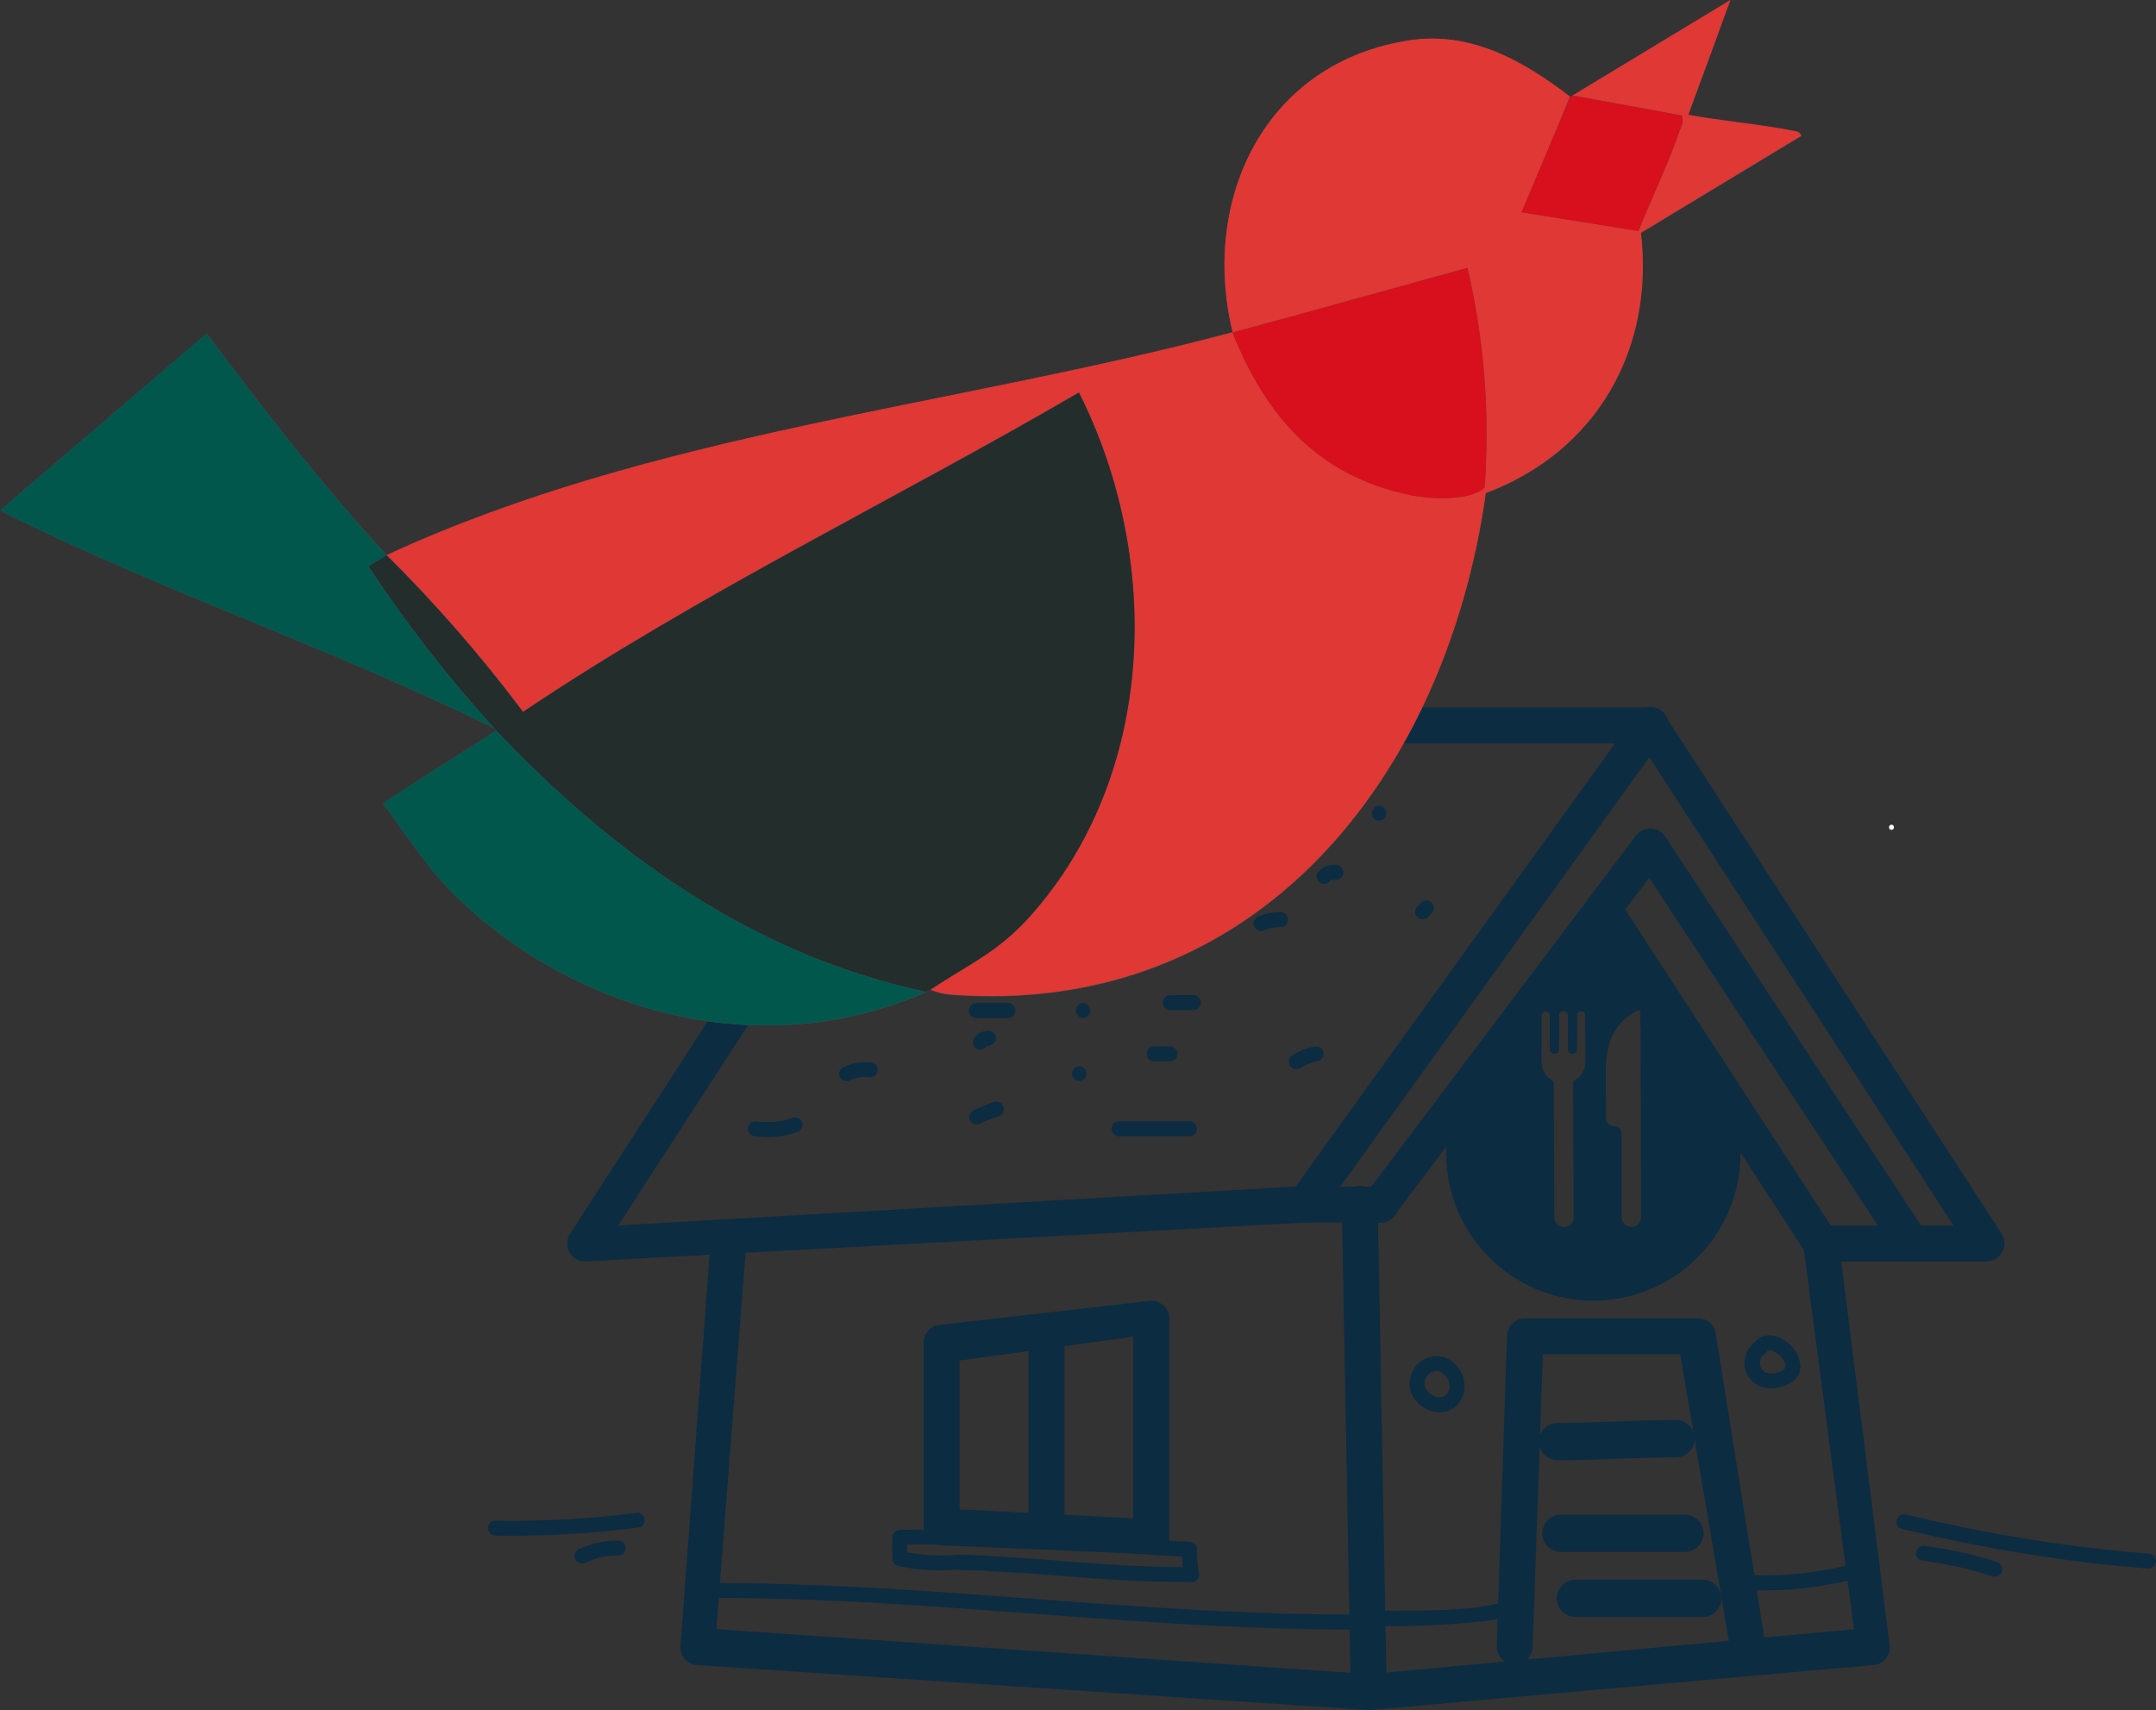 <?xml version="1.0" encoding="UTF-8"?>
<svg id="Ebene_2" data-name="Ebene 2" xmlns="http://www.w3.org/2000/svg" viewBox="0 0 210.14 166.69">
  <rect x="0" y="0" width="210.14" height="166.69" fill="#333333" stroke="none"/>
  <defs>
    <style>
      .cls-1 {
        fill: #d80f1c;
      }

      .cls-2 {
        fill: #fff;
      }

      .cls-3 {
        fill: #232d2c;
      }

      .cls-4 {
        fill: #504f4f;
      }

      .cls-5 {
        fill: #0c2c41;
      }

      .cls-6 {
        fill: #02574d;
      }

      .cls-7 {
        fill: #df3835;
      }
    </style>
  </defs>
  <g id="Ebene_1-2" data-name="Ebene 1">
    <g>
      <g id="Gruppe_270" data-name="Gruppe 270">
        <path id="Pfad_153" data-name="Pfad 153" class="cls-5" d="M133.42,166.69l-65.35-4.38c-.97,0-1.75-.78-1.75-1.75l2.92-39.35c-.03-.97.72-1.78,1.69-1.81.97-.03,1.78.72,1.81,1.69,0,.04,0,.08,0,.12l-2.92,37.59,63.6,4.38c.97-.03,1.78.72,1.81,1.69s-.72,1.78-1.69,1.81c-.04,0-.08,0-.12,0"/>
        <path id="Pfad_154" data-name="Pfad 154" class="cls-5" d="M160.83,72.46h-71.07c-.97.03-1.78-.72-1.81-1.69-.03-.97.72-1.78,1.69-1.81.04,0,.08,0,.12,0h71.07c.97-.03,1.78.72,1.81,1.69.03.97-.72,1.78-1.69,1.81-.04,0-.08,0-.12,0"/>
        <path id="Pfad_155" data-name="Pfad 155" class="cls-5" d="M112.22,151.5l-20.44-.87c-.97,0-1.75-.78-1.75-1.75v-18.01c0-.97.78-1.75,1.75-1.75l20.44-2.33c.97,0,1.75.78,1.75,1.75v21.22c0,.97-.78,1.75-1.75,1.75M93.53,147.12l16.93.88v-17.71l-16.93,2.33v14.5Z"/>
        <path id="Pfad_156" data-name="Pfad 156" class="cls-5" d="M102,150.62c-.97,0-1.75-.78-1.75-1.75h0v-18.01c-.03-.97.72-1.78,1.69-1.81s1.78.72,1.81,1.69c0,.04,0,.08,0,.12v18.01c0,.97-.78,1.75-1.75,1.75"/>
        <path id="Pfad_166" data-name="Pfad 166" class="cls-5" d="M152.14,151.28h12.08c1.01,0,1.82-.82,1.82-1.82s-.82-1.82-1.82-1.82h-12.08c-1.01,0-1.82.82-1.82,1.82s.82,1.82,1.82,1.82"/>
        <path id="Pfad_167" data-name="Pfad 167" class="cls-5" d="M153.55,157.62h12.4c1.01,0,1.82-.82,1.82-1.82s-.82-1.82-1.82-1.82h-12.4c-1.01,0-1.82.82-1.82,1.82s.82,1.82,1.82,1.82"/>
        <path id="Pfad_168" data-name="Pfad 168" class="cls-5" d="M73.65,110.76c1.36.19,2.75.05,4.04-.41.38-.11.61-.51.51-.9-.11-.39-.51-.61-.9-.51-.28.1-.57.19-.86.26-.15.03-.3.06-.46.09-.03,0-.3.04-.14.02l-.24.03c-.65.06-1.31.05-1.96-.04-.4,0-.73.33-.73.73.01.4.33.72.73.73"/>
        <path id="Pfad_169" data-name="Pfad 169" class="cls-5" d="M82.87,105.28c.06-.03.12-.06.19-.08l-.17.07c.34-.14.69-.24,1.05-.29l-.19.03c.35-.05.71-.05,1.07,0,.19,0,.38-.08.52-.21.28-.28.29-.75,0-1.03,0,0,0,0,0,0-.14-.13-.32-.2-.52-.21-.92-.09-1.85.08-2.68.48-.16.1-.28.25-.33.44-.11.39.12.79.51.9,0,0,0,0,0,0,.19.04.39.02.56-.07"/>
        <path id="Pfad_170" data-name="Pfad 170" class="cls-5" d="M96.2,101.94h0s-.11.14-.11.14c.05-.07.12-.13.18-.19l-.15.11c.06-.05.13-.09.2-.11l-.17.07c.07-.03.15-.05.23-.06l-.19.03s.1,0,.15,0c.4-.01.72-.33.73-.73,0-.07-.02-.13-.03-.19-.03-.12-.1-.23-.19-.32-.14-.13-.32-.21-.52-.21-.14,0-.28.02-.42.05-.04,0-.07.02-.11.03-.09.03-.18.07-.27.11-.12.06-.23.14-.32.23-.1.1-.2.2-.28.32-.05.08-.08.17-.09.27-.04.29.1.57.35.73.17.1.37.13.56.07l.17-.07c.11-.06.2-.15.26-.26"/>
        <path id="Pfad_171" data-name="Pfad 171" class="cls-5" d="M95.56,109.51c.21-.1.41-.19.62-.28l-.17.07c.43-.18.86-.34,1.3-.49.18-.05.34-.17.44-.33.2-.35.09-.8-.26-1-.17-.1-.37-.13-.56-.07-.71.24-1.42.52-2.1.84-.16.1-.28.25-.33.44-.05.19-.02.39.07.56.1.16.25.28.44.33.19.04.39.02.56-.07"/>
        <path id="Pfad_172" data-name="Pfad 172" class="cls-5" d="M114.03,98.46h2.31c.4-.01.72-.35.7-.76-.01-.38-.32-.69-.7-.7h-2.31c-.4.01-.72.35-.7.76.01.38.32.69.7.7"/>
        <path id="Pfad_173" data-name="Pfad 173" class="cls-5" d="M112.49,103.45h1.54c.19,0,.38-.08.52-.21.28-.29.28-.75,0-1.03-.14-.14-.32-.21-.52-.21h-1.54c-.19,0-.38.08-.52.21-.28.29-.28.75,0,1.03.14.14.32.21.52.21"/>
        <path id="Pfad_174" data-name="Pfad 174" class="cls-5" d="M95.19,99.23h3.08c.4-.01.72-.35.7-.76-.01-.38-.32-.69-.7-.7h-3.08c-.4-.01-.74.3-.76.7s.3.74.7.76c.02,0,.04,0,.05,0"/>
        <path id="Pfad_175" data-name="Pfad 175" class="cls-5" d="M105.57,99.23c.4-.01.72-.35.7-.76-.01-.38-.32-.69-.7-.7-.4.01-.72.35-.7.76.01.38.32.69.7.7"/>
        <path id="Pfad_176" data-name="Pfad 176" class="cls-5" d="M105.19,105.38c.4-.01.72-.35.7-.76-.01-.38-.32-.69-.7-.7-.4.01-.72.35-.7.76.01.38.32.69.7.7"/>
        <path id="Pfad_177" data-name="Pfad 177" class="cls-5" d="M109.04,110.76h6.92c.4-.01.72-.35.7-.76-.01-.38-.32-.69-.7-.7h-6.92c-.4.01-.72.35-.7.76.01.38.32.69.7.7"/>
        <path id="Pfad_178" data-name="Pfad 178" class="cls-5" d="M133.41,166.68c-.97,0-1.75-.78-1.75-1.75l-.88-47.52c-.03-.97.72-1.78,1.69-1.81s1.78.72,1.81,1.69c0,.04,0,.08,0,.12l.88,47.52c0,.97-.78,1.75-1.75,1.75"/>
        <path id="Pfad_179" data-name="Pfad 179" class="cls-5" d="M182.45,162.31l-49.04,4.38c-.97.03-1.78-.72-1.81-1.69s.72-1.78,1.69-1.81c.04,0,.08,0,.12,0l47.29-4.38-4.96-37.59c.03-.97.84-1.72,1.81-1.69.92.03,1.66.77,1.69,1.69l4.96,39.35c0,.97-.78,1.75-1.75,1.75h0"/>
        <path id="Pfad_180" data-name="Pfad 180" class="cls-5" d="M186.29,122.96c-.59,0-1.14-.3-1.47-.79l-25.44-38.68c-.53-.81-.31-1.89.5-2.43.81-.53,1.89-.31,2.43.5l25.44,38.68c.53.81.31,1.89-.5,2.43-.29.19-.62.29-.96.29"/>
        <path id="Pfad_182" data-name="Pfad 182" class="cls-5" d="M193.63,122.96h-16.14c-.97-.03-1.72-.84-1.69-1.81.03-.92.77-1.66,1.69-1.69h12.91l-31.04-47.8c-.53-.81-.3-1.9.51-2.42.81-.53,1.9-.3,2.42.51h0l32.8,50.5c.53.81.3,1.9-.51,2.42-.28.18-.62.28-.95.28"/>
        <path id="Pfad_183" data-name="Pfad 183" class="cls-5" d="M127.23,119.17l-70.2,3.79c-.97,0-1.75-.79-1.75-1.75,0-.34.1-.67.28-.95l32.73-50.5c.5-.83,1.57-1.1,2.4-.61.83.5,1.1,1.57.61,2.4-.02.04-.04.07-.07.11l-30.97,47.79,66.02-3.79,33.08-45.9c.5-.83,1.57-1.1,2.4-.61.83.5,1.1,1.57.61,2.4-.02.04-.04.07-.07.11l-33.6,46.7c-.32.5-.88.8-1.47.8"/>
        <path id="Pfad_184" data-name="Pfad 184" class="cls-5" d="M177.49,122.96c-.59,0-1.15-.3-1.47-.8l-20.92-32.17c-.53-.81-.3-1.9.51-2.42.81-.53,1.9-.3,2.42.51l20.92,32.17c.53.81.3,1.9-.51,2.42-.28.18-.61.28-.95.28"/>
        <path id="Pfad_185" data-name="Pfad 185" class="cls-5" d="M170.36,162.3c-.97,0-1.75-.78-1.75-1.75l-4.84-28.53h-13.39l-1,28.53c-.03.97-.84,1.72-1.81,1.69-.92-.03-1.66-.77-1.69-1.69l1-30.29c0-.97.78-1.75,1.75-1.75h16.89c.97,0,1.75.78,1.75,1.75l4.84,30.28c0,.97-.78,1.75-1.75,1.75"/>
        <path id="Pfad_186" data-name="Pfad 186" class="cls-5" d="M134.53,119.17h-7.3c-.97.03-1.78-.72-1.81-1.69s.72-1.78,1.69-1.81c.04,0,.08,0,.12,0h7.3c.97-.03,1.78.72,1.81,1.69s-.72,1.78-1.69,1.81c-.04,0-.08,0-.12,0"/>
        <path id="Pfad_187" data-name="Pfad 187" class="cls-4" d="M48.17,70.99c.06.07.11.15.17.22-3.65,2.4-7.37,4.67-11.01,7.1,2.2,2.98,4.43,6.48,7.07,9.03,12.11,11.72,30.19,16.28,45.87,9.36.16-.07.29-.18.43-.24.58.29,1.21.46,1.86.51,30.01,2.33,48.39-21.35,52.26-48.88,10.81-4.06,16.43-14,15.12-25.37,5.21-3.15,10.42-6.3,15.63-9.45-.15-.39-.39-.42-.77-.49-3.4-.66-6.85-.94-10.25-1.56,1.31-3.69,2.84-7.43,3.96-11.11-4.17,2.51-10.71,6.49-14.33,8.66s.51-.24-1.32.74c-4.34-3.7-9.59-6.45-15.46-5.57-14.06,2.11-20.43,15.44-17.25,28.47-27.41,7.32-56.49,9.73-82.45,21.73-6.3-6.86-11.96-14.19-17.55-21.63L0,49.76c15.78,7.93,32.52,13.48,48.16,21.23"/>
        <path id="Pfad_188" data-name="Pfad 188" class="cls-7" d="M120.13,32.4c3.28,8.15,8.19,13.9,17.29,15.85,1.49.32,5.74.71,7.28-.73.53-7.18-.04-14.4-1.67-21.41-7.64,2.09-15.23,4.25-22.89,6.29-3.15-13.06,3.18-26.35,17.27-28.48,5.88-.89,11.07,1.98,15.6,5.48-1.51,3.83-3.14,7.52-4.7,11.29,3.8.61,7.59,1.21,11.39,1.82,1.35-3.36,2.93-6.59,4.11-10.03.2-.37.24-.81.13-1.22-3.55-.66-7.1-1.31-10.66-1.96l15.39-9.31c-1.37,3.73-2.75,7.47-4.12,11.2,3.41.61,6.85.89,10.25,1.55.38.07.62.11.77.49-5.21,3.15-10.42,6.3-15.63,9.45,1.31,11.37-4.31,21.3-15.12,25.37-3.86,27.53-22.25,51.21-52.25,48.88-.65-.08-1.29-.23-1.9-.45,3.78-2.57,6.55-3.62,9.76-7.22,12.3-13.81,12.87-34.86,4.73-51.02-18.01,10.5-36.82,19.48-54.18,31.13-4.06-5.41-8.5-10.51-13.3-15.27,25.97-11.99,55.05-14.42,82.45-21.72"/>
        <path id="Pfad_189" data-name="Pfad 189" class="cls-3" d="M37.68,54.12c4.8,4.76,9.24,9.87,13.3,15.28,17.36-11.66,36.16-20.62,54.18-31.13,8.13,16.16,7.57,37.22-4.73,51.01-3.21,3.6-5.99,4.68-9.75,7.2-.15.1-.26.08-.41.2-16.72-3.56-30.33-13.25-41.92-25.48-.06-.07-.12-.15-.18-.22-4.49-4.94-8.59-10.21-12.26-15.78l1.77-1.08"/>
        <path id="Pfad_190" data-name="Pfad 190" class="cls-6" d="M48.17,70.99c-15.65-7.74-32.38-13.3-48.17-21.23l20.13-17.26c5.59,7.44,11.25,14.77,17.55,21.63l-1.77,1.08c3.67,5.57,7.77,10.85,12.26,15.78"/>
        <path id="Pfad_191" data-name="Pfad 191" class="cls-6" d="M48.34,71.2c11.6,12.23,25.21,21.91,41.93,25.49-15.69,6.92-33.76,2.37-45.88-9.36-2.64-2.55-4.87-6.05-7.07-9.03,3.64-2.43,7.37-4.69,11.01-7.1"/>
        <path id="Pfad_192" data-name="Pfad 192" class="cls-1" d="M153.03,9.45l.24-.14c3.55.66,7.11,1.31,10.66,1.96.11.41.07.84-.13,1.22-1.18,3.44-2.77,6.67-4.11,10.03-3.8-.61-7.6-1.22-11.39-1.83l4.74-11.24"/>
        <path id="Pfad_193" data-name="Pfad 193" class="cls-1" d="M120.12,32.42c7.68-2.07,15.26-4.2,22.91-6.3,1.63,7.01,2.2,14.23,1.67,21.41-1.55,1.44-5.78,1.05-7.28.73-9.11-1.94-13.99-7.71-17.3-15.84"/>
        <path id="Pfad_196" data-name="Pfad 196" class="cls-5" d="M151.82,142.34c3.85,0,7.69-.28,11.54-.29,1.01,0,1.82-.82,1.82-1.82s-.82-1.82-1.82-1.82c-3.85.01-7.69.29-11.54.29-1.01,0-1.82.82-1.82,1.82s.82,1.82,1.82,1.82"/>
        <path id="Pfad_197" data-name="Pfad 197" class="cls-5" d="M123.25,90.66l.13-.06-.17.07c.34-.14.7-.24,1.07-.29l-.19.03c.24-.03.48-.04.73-.04.4,0,.73-.33.73-.73,0-.4-.33-.72-.73-.73-.79-.02-1.57.15-2.29.48-.16.1-.28.25-.33.44-.05.19-.02.39.07.56.1.16.25.28.44.33l.19.03c.13,0,.26-.03.37-.1"/>
        <path id="Pfad_198" data-name="Pfad 198" class="cls-5" d="M129.55,85.94s.1-.09.15-.13l-.15.11c.09-.07.19-.13.29-.17l-.17.07c.1-.04.2-.07.31-.08l-.19.03c.14-.02.27-.02.41,0,.19,0,.37-.08.52-.21.28-.29.28-.75,0-1.03l-.15-.11c-.11-.07-.24-.1-.37-.1-.11-.02-.23-.02-.34-.01-.17,0-.33.04-.49.09-.32.11-.6.28-.84.52-.13.14-.21.32-.21.52,0,.19.08.38.21.52.14.14.32.21.52.21.19,0,.38-.08.52-.21"/>
        <path id="Pfad_199" data-name="Pfad 199" class="cls-5" d="M134.42,80c.4-.01.72-.35.7-.76-.01-.38-.32-.69-.7-.7-.4.01-.72.35-.7.76.01.38.32.69.7.7"/>
        <path id="Pfad_200" data-name="Pfad 200" class="cls-5" d="M126.71,104.12c.26-.16.53-.3.82-.42l-.17.07c.36-.15.73-.27,1.11-.35.39-.11.62-.51.51-.9-.12-.38-.51-.61-.9-.51-.74.16-1.45.44-2.1.84-.16.1-.28.25-.33.44-.11.39.12.79.51.9.19.05.39.03.56-.07"/>
        <path id="Pfad_201" data-name="Pfad 201" class="cls-5" d="M139.16,89.4l.39-.39c.27-.29.27-.74,0-1.03l-.15-.11c-.11-.07-.24-.1-.37-.1l-.19.03c-.12.03-.23.1-.32.19l-.39.38c-.27.29-.27.74,0,1.03l.15.11c.11.07.24.1.37.1l.19-.03c.12-.03.23-.1.32-.19"/>
        <path id="Pfad_203" data-name="Pfad 203" class="cls-5" d="M61.92,147.49c-4.53.57-9.09.82-13.65.74-.4.01-.72.35-.7.76.01.38.32.69.7.7,4.69.07,9.38-.2,14.04-.8.39-.11.62-.51.51-.9-.12-.38-.51-.61-.9-.51"/>
        <path id="Pfad_204" data-name="Pfad 204" class="cls-5" d="M60.19,150.16c-1.33,0-2.63.3-3.83.87-.35.2-.46.65-.26,1,.21.34.65.46,1,.26.08-.04.15-.07.23-.1.19-.09-.14.05.06-.02.14-.05.27-.1.41-.15.27-.09.54-.17.81-.23.13-.03.27-.06.4-.08.03,0,.3-.05.12-.02.06-.01.12-.02.19-.02.29-.03.58-.04.88-.04.4.02.74-.3.76-.7.02-.4-.3-.74-.7-.76-.02,0-.04,0-.05,0"/>
        <path id="Pfad_205" data-name="Pfad 205" class="cls-5" d="M185.37,149.03c6.18,1.49,12.44,2.62,18.76,3.36,1.76.2,3.52.37,5.28.51.4,0,.73-.33.73-.73,0-.4-.33-.72-.73-.73-6.23-.49-12.42-1.39-18.53-2.67-1.71-.35-3.42-.74-5.12-1.15-.91-.22-1.3,1.19-.39,1.41"/>
        <path id="Pfad_206" data-name="Pfad 206" class="cls-5" d="M187.29,152.11c2.35.3,4.67.81,6.92,1.54.39.12.79-.1.91-.49s-.1-.79-.49-.91c-.01,0-.02,0-.04-.01-2.26-.73-4.57-1.24-6.92-1.54-.39-.1-.78.13-.9.51-.11.39.12.79.51.9"/>
        <path id="Pfad_207" data-name="Pfad 207" class="cls-5" d="M69.81,155.76c8.06,0,16.1.47,24.14,1.04s16.05,1.24,24.09,1.66c4.56.23,9.13.38,13.69.38.4-.02.72-.35.7-.76-.01-.38-.32-.69-.7-.7-8.11,0-16.21-.47-24.3-1.04-8.01-.57-16.02-1.24-24.04-1.65-4.52-.23-9.05-.38-13.58-.38-.4.02-.72.35-.7.76.01.38.32.69.7.7"/>
        <path id="Pfad_208" data-name="Pfad 208" class="cls-5" d="M132.88,158.45c4.05.15,8.1,0,12.13-.47,1.04-.15,2.06-.39,3.07-.71.89-.29.51-1.7-.39-1.41-1.8.55-3.65.87-5.53.98-2.02.15-4.04.17-6.06.17-1.07,0-2.14-.02-3.21-.02-.4.02-.72.35-.7.76.01.38.32.69.7.7"/>
        <path id="Pfad_209" data-name="Pfad 209" class="cls-5" d="M170.57,154.99c3.57.15,7.13-.25,10.58-1.18.89-.28.51-1.69-.39-1.41-3.32.89-6.76,1.27-10.19,1.13-.4.02-.72.35-.7.76.01.38.32.69.7.7"/>
        <path id="Pfad_210" data-name="Pfad 210" class="cls-5" d="M138.13,132.98c-.43.49-.69,1.11-.75,1.76-.02.52.12,1.04.4,1.48.56.88,1.53,1.43,2.58,1.44.56,0,1.1-.21,1.52-.58.41-.36.7-.85.81-1.39.2-1.06-.18-2.14-1-2.85-.46-.41-1.06-.64-1.67-.66-.7.02-1.37.3-1.88.8-.28.29-.28.75,0,1.03.29.28.74.28,1.03,0,.05-.04.11-.08.15-.13,0,0-.15.11-.05.04l.06-.04c.1-.07.2-.12.31-.17.1-.05-.18.07-.02.01.05-.02.1-.03.15-.05s.08-.02.12-.03c.17-.03-.2.02,0,0,.09,0,.18,0,.27,0,.15.01-.2-.04-.04,0,.05.01.09.02.14.03s.08.02.12.04c.02,0,.05.01.07.03,0,0-.19-.09-.1-.04s.17.09.25.14c.03.02.06.05.1.07-.21-.14-.06-.05-.01,0,.07.06.13.12.19.19.02.02.07.1.1.11,0,0-.12-.16-.06-.08l.04.05c.06.08.11.17.16.26.02.04.04.08.06.12.07.13-.07-.18-.01-.02.03.09.06.18.08.27.01.04.02.09.03.13.03.17-.02-.18,0-.03,0,.09.01.19.01.28,0,.05,0,.1-.01.15-.01.11.04-.21,0-.05-.02.1-.05.2-.08.29-.06.15.06-.13.01-.03-.02.05-.05.09-.07.14s-.04.07-.07.11-.03.04-.05.07c-.04.06.13-.15.03-.04-.06.07-.12.13-.18.19-.13.11.15-.1.01,0-.04.02-.08.05-.12.08s-.08.04-.11.06c-.08.04.2-.07.08-.04l-.05.02c-.09.03-.18.05-.27.07-.11.02.22-.02.06-.01-.04,0-.08,0-.12,0s-.08,0-.12,0h-.06c-.15,0,.08.01.08.01-.18-.03-.36-.07-.52-.14,0,0,.19.09.09.04l-.05-.02s-.09-.04-.13-.07c-.08-.04-.16-.09-.24-.15-.02-.02-.04-.03-.06-.04,0,0,.16.13.08.06-.03-.03-.07-.06-.1-.09-.07-.06-.13-.13-.2-.2l-.04-.05c-.08-.09.11.15.04.05-.03-.04-.06-.09-.09-.13-.05-.09-.09-.18-.14-.27.12.2.04.09.01.01-.02-.05-.03-.1-.04-.15,0-.04-.04-.22-.02-.06s0-.04,0-.08v-.21c.01-.15,0,.05-.01.07.02-.06.03-.11.04-.17.02-.06.03-.12.05-.17,0-.02.02-.04.02-.06.05-.13-.08.17-.02.05.03-.05.05-.11.08-.16s.07-.11.1-.16c.02-.03.04-.05.06-.08.1-.14-.09.11,0,0,.13-.14.21-.32.21-.52,0-.4-.33-.73-.73-.73-.19,0-.38.08-.52.21"/>
        <path id="Pfad_211" data-name="Pfad 211" class="cls-5" d="M171.2,130.71c-.95.61-1.38,1.78-1.06,2.86.17.54.51,1.01.98,1.33.5.32,1.08.47,1.67.42.72-.03,1.42-.28,2-.71.42-.34.67-.85.69-1.39-.05-1.03-.6-1.97-1.47-2.52-.44-.32-.96-.51-1.5-.54-.63-.01-1.22.29-1.57.81-.1.17-.13.37-.07.56.11.39.51.62.9.51.18-.05.34-.17.44-.34-.16.22-.06.08-.01.03.03-.03.06-.06.09-.09.06-.06-.19.13-.04.04.04-.02.07-.04.11-.06.13-.07-.2.07-.06.03.03-.01.07-.02.1-.03h.06c.08-.03-.14,0-.13,0,.05,0,.09,0,.14,0h.12c.15,0-.21-.04-.06,0,.08.02.16.04.24.06.04.01.07.03.11.04.15.05-.18-.08-.04-.02.09.04.17.08.25.13s.15.1.22.15c.13.09-.15-.12-.03-.02.04.03.08.07.12.1.07.06.13.12.18.18.03.04.07.08.1.12l.03.04c.1.12-.1-.14-.03-.05.1.14.2.29.27.45.08.17-.05-.13-.02-.04.02.04.03.08.04.12.03.08.05.17.06.26.02.09-.02-.24-.01-.06v.11s0,.07,0,.11c0,.11.04-.21.01-.11,0,.02,0,.04-.01.06s-.02.07-.03.1c-.04.14.1-.19.02-.04-.02.04-.04.07-.06.11l-.03.04c-.06.09.15-.17.04-.06-.06.06-.12.11-.18.17.19-.17.08-.06.02-.02s-.1.06-.15.09c-.03.02-.22.1-.08.04s.02-.01,0,0l-.11.04c-.14.05-.29.09-.44.12-.06.01-.13.02-.19.03.25-.05.04,0-.02,0-.12,0-.25,0-.37,0h-.09c.23,0,.15.01.09,0s-.11-.02-.16-.03-.09-.03-.14-.04l-.07-.02c-.14-.05.17.08.06.02-.08-.04-.16-.08-.23-.13-.02-.01-.04-.03-.06-.05.19.11.13.1.09.07s-.08-.07-.12-.11-.06-.07-.09-.1c-.1-.11.11.16.02.03-.05-.08-.1-.15-.14-.23,0-.01-.03-.05-.03-.07,0,.01.08.21.04.08-.02-.05-.03-.09-.04-.14s-.02-.1-.03-.14c0,0-.01-.07-.01-.07s.02.24.01.1c0-.1,0-.2,0-.3,0-.02,0-.05,0-.07,0-.11-.04.21-.01.1.01-.05.02-.1.03-.15s.03-.1.04-.14c0-.02.02-.05.03-.07.04-.13-.04.07-.04.08-.01-.05.12-.22.15-.26.01-.02.03-.04.04-.06.06-.09-.12.15-.05.07.04-.04.07-.08.11-.12s.08-.07.12-.11c.06-.06-.17.12-.07.06l.09-.06c.34-.21.45-.66.24-1-.2-.33-.64-.45-.98-.26"/>
        <path id="Pfad_212" data-name="Pfad 212" class="cls-5" d="M91.15,149.11c-1.15,0-2.29-.02-3.44.02-.4,0-.72.33-.73.73-.04.69-.03,1.38,0,2.07,0,.32.22.61.54.7,1.66.38,3.36.52,5.06.39,1.79-.03,3.55.12,5.34.21,3.81.2,7.61.59,11.43.8,2.2.12,4.41.18,6.61.19.4,0,.73-.33.73-.73s-.33-.73-.73-.73h0c-3.83,0-7.65-.21-11.46-.52-1.91-.16-3.81-.33-5.72-.42-1.79-.09-3.58-.29-5.38-.27-1.84.16-3.69.05-5.5-.33l.54.7c-.02-.69-.03-1.38,0-2.07l-.73.73c1.14-.05,2.29-.03,3.44-.03.4-.01.72-.35.7-.76-.01-.38-.32-.69-.7-.7"/>
        <path id="Pfad_213" data-name="Pfad 213" class="cls-5" d="M116.85,153.3c-.12-.75-.19-1.52-.19-2.28,0-.4-.33-.72-.73-.73-6.44-.28-12.86-.94-19.3-1.23-1.83-.08-3.66-.13-5.48-.14-.4.01-.72.35-.7.76.01.38.32.69.7.7,6.45.03,12.88.62,19.31,1.06,1.82.12,3.64.23,5.47.31l-.73-.73c0,.89.09,1.79.24,2.67.11.39.51.62.9.51.38-.12.61-.51.51-.9"/>
        <path class="cls-5" d="M159.9,98.85l.03,8.93v1.9s.03,8.96.03,8.96c0,.52-.42.95-.94.95-.24,0-.45-.09-.62-.23-.2-.17-.33-.43-.33-.71l-.02-8.14c0-.23-.1-.43-.26-.57h-.01c-.13-.12-.3-.19-.49-.18-.19,0-.36-.07-.5-.19-.16-.14-.26-.34-.26-.57v-.83s-.01-3.96-.01-3.96c-.01-3.6,1.79-5.04,2.77-5.55-1.26-.36-2.59-.57-3.98-.57-1.51,0-2.95.23-4.32.66.04.06.07.13.07.21v3.34c0,.23.19.41.42.41h.06c.23,0,.41-.18.41-.41v-3.34c0-.23.18-.41.4-.41h.06c.23,0,.41.18.41.41v3.34c0,.23.19.41.42.41h.06c.23,0,.41-.18.41-.41v-3.34c0-.23.18-.41.4-.41.23,0,.41.18.41.41v4.51c0,.84-.48,1.57-1.19,1.93l.05,13.26c0,.27-.12.52-.3.7-.17.16-.39.25-.64.25-.52,0-.95-.42-.95-.94l-.05-13.26c-.71-.35-1.2-1.07-1.2-1.92v-4.45c-5.42,2.05-9.28,7.27-9.28,13.4,0,7.92,6.42,14.34,14.34,14.34s14.34-6.42,14.34-14.34c0-6.31-4.08-11.66-9.75-13.58Z"/>
      </g>
      <path class="cls-5" d="M150.24,98.96c0-.12.05-.23.13-.3.07-.07.17-.11.28-.11.23,0,.41.18.41.41v2.74s.89-.17.89-.17v-2.57c0-.23.18-.41.4-.41h.06c.23,0,.41.18.41.41v2.4s.89-.19.89-.19v-2.21c0-.23.18-.41.41-.41.23,0,.41.18.41.41v2.04s2.95-.64,2.95-.64c.75-1.19,1.73-1.69,2.18-1.87.07-.02.13,0,.18.03.04.03.06.08.06.13v1.54s5.28,1.68,5.28,1.68l-5.43-6.98-4.21-5.97-9.79,13.81,4.49-.86v-2.9Z"/>
      <path class="cls-2" d="M184.36,80.89c.32,0,.32-.5,0-.5s-.32.5,0,.5h0Z"/>
      <path class="cls-5" d="M161.8,81.07c-.81-.53-1.89-.31-2.43.5l-26.31,34.88c-.19.28-.29.62-.29.96,0,.97.78,1.75,1.75,1.76h0c.59,0,1.14-.29,1.46-.79l14.25-18.89c-.01-.17-.02-.35.02-.52.02-.1.07-.2.14-.27.1-.09.25-.13.38-.08.03.01.05.04.07.06l11.45-15.18c.53-.81.31-1.89-.5-2.43Z"/>
    </g>
  </g>
</svg>